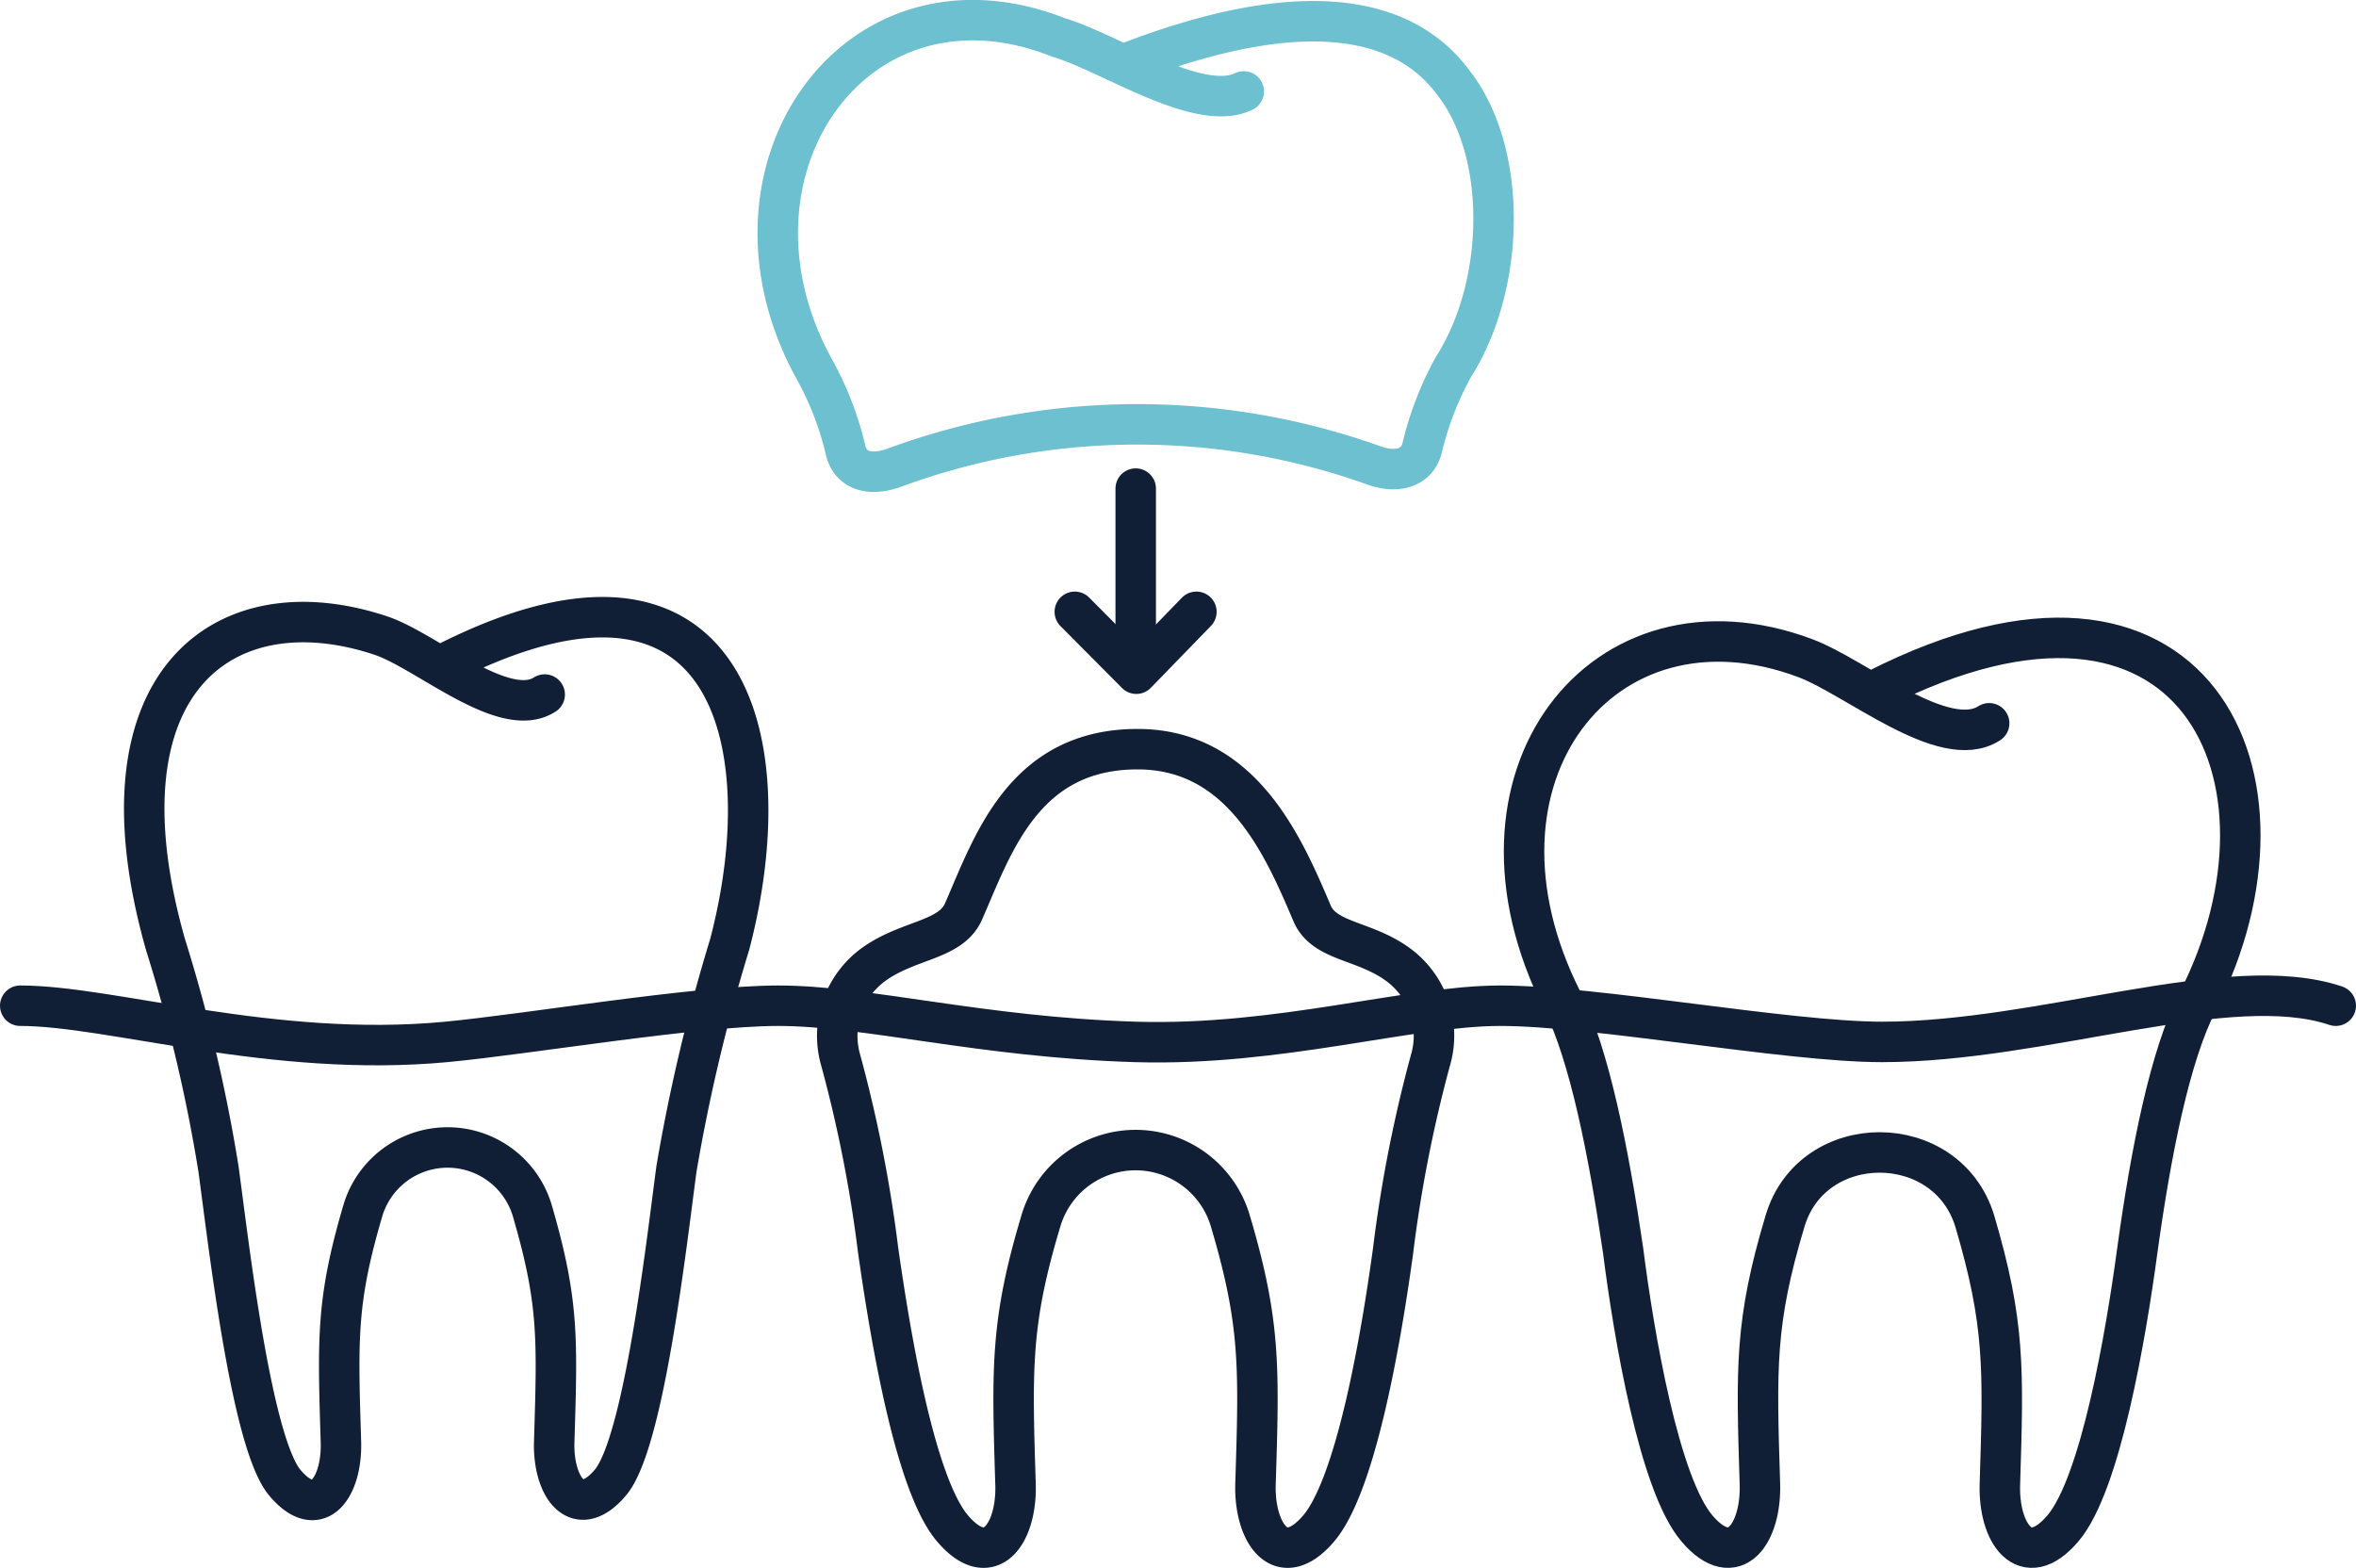 <svg xmlns="http://www.w3.org/2000/svg" width="116.44" height="77.5" viewBox="0 0 116.44 77.5"><g id="レイヤー_2" data-name="レイヤー 2"><g id="レイヤー_1-2" data-name="レイヤー 1"><path d="M98.31,35.75c-2.23,1.44-6.59-2.29-9.09-3.22-10-3.75-17.59,5.9-12,16.95,1.33,2.65,2.29,7.47,3,12.34C80.75,66,82,73.36,83.87,75.55s3.18.21,3.11-2.19c-.18-5.76-.26-8,1.24-13,1.34-4.53,8-4.53,9.38,0,1.49,5.06,1.42,7.25,1.24,13-.08,2.4,1.24,4.38,3.11,2.19s3.12-9.57,3.68-13.73c.67-4.87,1.62-9.69,3-12.34,5.59-11-.14-23.38-15.84-15.42" style="fill:none;stroke:#111f36;stroke-linecap:round;stroke-linejoin:round;stroke-width:2px"/><path d="M26.92,34.33c-2,1.29-5.83-2.15-8.08-2.91C11.1,28.83,4.49,33.69,8.18,46.69a78.67,78.67,0,0,1,2.62,11.1c.51,3.75,1.62,13.53,3.28,15.5s2.83.18,2.77-2c-.16-5.19-.23-7,1.1-11.51a4.37,4.37,0,0,1,8.34,0c1.33,4.55,1.26,6.32,1.1,11.51-.06,2.15,1.11,3.94,2.77,2s2.77-11.75,3.27-15.5a88.27,88.27,0,0,1,2.63-11.1c2.69-10.23-.12-21-14.08-13.89" style="fill:none;stroke:#111f36;stroke-linecap:round;stroke-linejoin:round;stroke-width:2px"/><path d="M61.47,4.52c-2.23,1.08-6.64-1.93-9.13-2.66-10.07-4-17.5,6.65-12.07,16.43a15.56,15.56,0,0,1,1.53,4c.26,1,1.23,1.25,2.39.83A34.72,34.72,0,0,1,67.89,23c1.16.42,2.14.12,2.39-.84a16,16,0,0,1,1.54-4C74.47,14,74.5,7.44,71.8,4.05c-2.68-3.59-8.08-4-15.92-1" style="fill:none;stroke:#6cc0d0;stroke-linecap:round;stroke-linejoin:round;stroke-width:2px"/><path d="M70.69,52.43a4.35,4.35,0,0,0-1.59-4.75c-1.69-1.24-3.66-1.11-4.26-2.55-1.42-3.35-3.49-8.1-8.62-8.1h0c-5.62,0-7.15,4.71-8.59,8-.63,1.47-2.69,1.38-4.44,2.63a4.36,4.36,0,0,0-1.63,4.78,67.18,67.18,0,0,1,1.84,9.36C44,66,45.21,73.36,47.08,75.55s3.19.21,3.11-2.19c-.18-5.76-.25-8,1.25-13a4.88,4.88,0,0,1,9.37,0c1.5,5.05,1.42,7.25,1.24,13-.07,2.4,1.25,4.38,3.12,2.19S68.28,66,68.85,61.82A67.36,67.36,0,0,1,70.69,52.43Z" style="fill:none;stroke:#111f36;stroke-linecap:round;stroke-linejoin:round;stroke-width:2px"/><line x1="56.13" y1="24.15" x2="56.13" y2="33" style="fill:none;stroke:#111f36;stroke-linecap:round;stroke-linejoin:round;stroke-width:2px"/><polyline points="53.12 30.24 56.16 33.3 59.13 30.24" style="fill:none;stroke:#111f36;stroke-linecap:round;stroke-linejoin:round;stroke-width:2px"/><path d="M1,49.71c4.5,0,12.46,2.6,21.05,1.79,4.11-.39,12.27-1.78,16.39-1.79,4.44,0,10.05,1.56,17.69,1.79,7.09.21,13.48-1.78,18-1.79,4.74,0,14.13,1.78,18.87,1.79,8,0,17.19-3.56,22.44-1.79" style="fill:none;stroke:#111f36;stroke-linecap:round;stroke-linejoin:round;stroke-width:2px"/></g></g></svg>